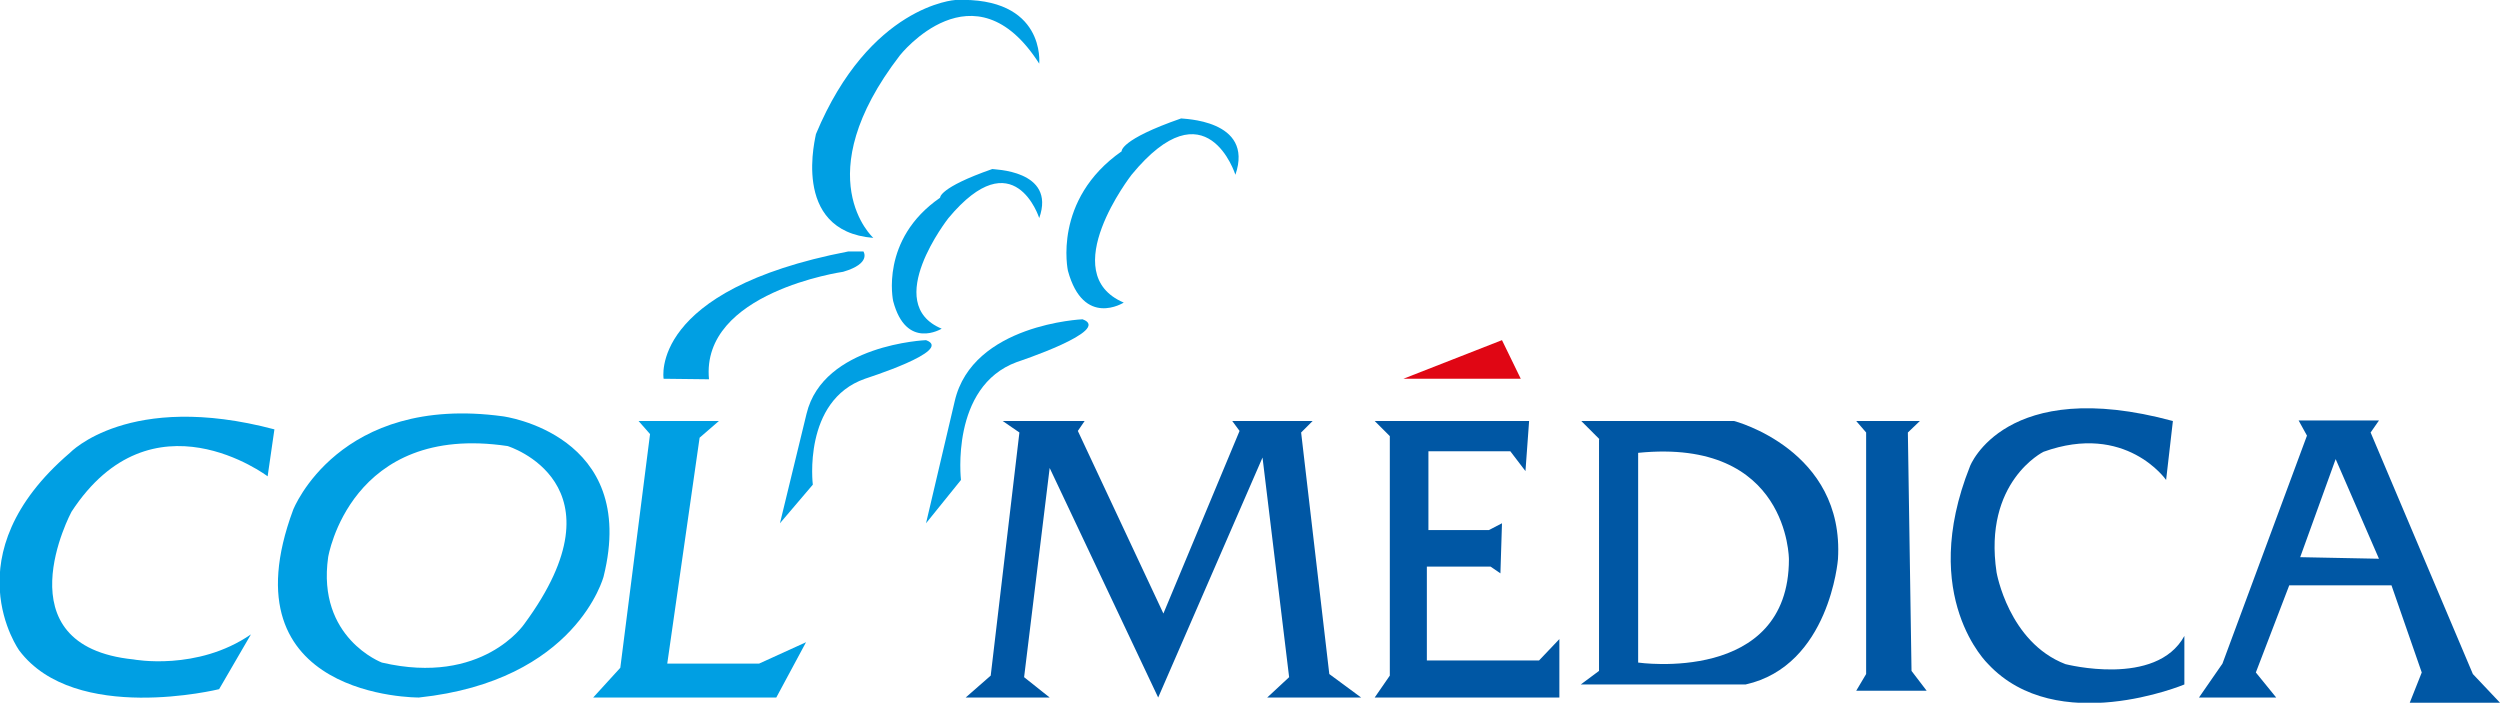 <?xml version="1.0" encoding="utf-8"?>
<!-- Generator: Adobe Illustrator 25.4.1, SVG Export Plug-In . SVG Version: 6.00 Build 0)  -->
<svg version="1.1" id="Capa_1" xmlns="http://www.w3.org/2000/svg" xmlns:xlink="http://www.w3.org/1999/xlink" x="0px" y="0px"
	 viewBox="0 0 479.2 134.7" style="enable-background:new 0 0 479.2 134.7;" xml:space="preserve">
<style type="text/css">
	.st0{fill:#0057A4;}
	.st1{fill:#E00614;}
	.st2{fill:#009FE3;}
</style>
<polygon class="st0" points="195.4,82.9 189.9,129.5 185.1,133.7 201.2,133.7 196.3,129.8 201.2,89.7 222,133.7 242,87.7 
	247.1,129.8 242.9,133.7 260.9,133.7 254.8,129.2 249.4,82.9 251.6,80.7 236.2,80.7 237.6,82.6 223,117.6 206.6,82.6 207.9,80.7 
	192.2,80.7 "/>
<polygon class="st0" points="266.4,83.6 266.4,129.5 263.5,133.7 298.9,133.7 298.9,122.5 295,126.6 273.5,126.6 273.5,108.6 
	285.7,108.6 287.6,109.9 287.9,100.3 285.4,101.6 273.8,101.6 273.8,86.5 289.5,86.5 292.4,90.3 293.1,80.7 263.5,80.7 "/>
<polygon class="st1" points="269,72.6 287.9,65.2 291.5,72.6 "/>
<path class="st0" d="M306.6,84.2l-3.5-3.5h29.3c0,0,21.2,5.5,19.9,26.5c0,0-1.6,20.4-17.7,24H303l3.5-2.6V84.2H306.6z M314,86.8V127
	c0,0,28.9,4.2,28.9-19.8C342.9,107.2,342.9,83.9,314,86.8z"/>
<polygon class="st0" points="355.8,80.7 357.7,82.9 357.7,129.2 355.8,132.4 369.3,132.4 366.4,128.6 365.7,82.9 368,80.7 "/>
<path class="st0" d="M416.5,80.7L415.2,92c0,0-7.7-11.1-23.5-5.4c0,0-11.6,5.7-9,23.1c0,0,2.3,13.4,13.2,17.6c0,0,17.4,4.5,22.8-5.4
	v9.3c0,0-24.4,10.2-37.6-3.9c0,0-13.5-12.8-3.5-37.9C377.6,89.3,384.4,72,416.5,80.7z"/>
<path class="st0" d="M442.2,83.5l-1.6-2.9H456l-1.6,2.3l19.6,46.3l5.2,5.5h-17.3l2.3-5.8l-5.8-16.7h-19.6l-6.4,16.7l3.9,4.8h-14.8
	l4.5-6.5L442.2,83.5z M456,107.1L447.7,88l-6.8,18.8L456,107.1z"/>
<path class="st2" d="M52.6,82.3l-1.3,9c0,0-22.2-16.8-37.6,6.8c0,0-13.8,25.7,11.9,28.3c0,0,12.2,2.3,22.5-4.8L42,132.1
	c0,0-27.6,6.8-38.3-7.4c0,0-13.2-18.3,9.7-37.9C13.4,86.8,24.7,74.9,52.6,82.3z"/>
<path class="st2" d="M62.9,106.8c0,0,4.2-25.8,34.4-21.3c0,0,23.1,7.1,3.2,34.1c0,0-8,11.9-27.3,7.4C73.2,127,60.7,122.3,62.9,106.8
	z M80.3,133.7c30.2-3.2,35.4-23.2,35.4-23.2c6.8-27.3-19.3-30.7-19.3-30.7c-31.5-4.3-40.2,17.9-40.2,17.9
	C42.7,134,80.3,133.7,80.3,133.7z"/>
<polygon class="st2" points="122.4,80.7 124.6,83.2 118.9,128 113.7,133.7 148.8,133.7 154.5,123.1 145.5,127.2 127.9,127.2 
	134.1,83.9 137.8,80.7 "/>
<path class="st2" d="M127.2,72.6c0,0-2.9-17,35.4-24.4h2.9c0,0,1.6,2.3-3.9,3.9c0,0-27.3,3.9-25.7,20.6L127.2,72.6L127.2,72.6z"/>
<path class="st2" d="M167.4,45.6c0,0-12.9-11.6,5.1-35c0,0,14.2-18,26.7,1.6c0,0,1.3-12.9-16.1-12.2c0,0-16.4,1-26.7,25.7
	C156.5,25.7,151.3,44.3,167.4,45.6z"/>
<path class="st2" d="M177.5,65.2c0,0-19.7,0.8-22.9,14.1l-5.1,21l6.3-7.4c0,0-2-16.1,10-20.3C165.7,72.6,183,67.2,177.5,65.2z"/>
<path class="st2" d="M199.2,41.8c0,0-4.8-15.1-17.4,0c0,0-12.9,16.4-1.3,21.2c0,0-6.8,4.2-9.3-5.3c0,0-2.6-11.8,9-19.8
	c0,0-0.3-1.9,10-5.5C190.2,32.5,202.5,32.5,199.2,41.8z"/>
<path class="st2" d="M207.5,61.2c0,0-21.1,0.9-24.5,15.7l-5.5,23.4l6.7-8.3c0,0-2.1-17.9,10.7-22.6
	C194.9,69.4,213.4,63.3,207.5,61.2z"/>
<path class="st2" d="M236.8,33.5c0,0-5.5-17.5-19.9,0c0,0-14.7,18.9-1.5,24.5c0,0-7.7,4.9-10.7-6.1c0,0-3-13.6,10.3-22.9
	c0,0-0.4-2.2,11.4-6.3C226.4,22.8,240.5,22.8,236.8,33.5z"/>
</svg>
